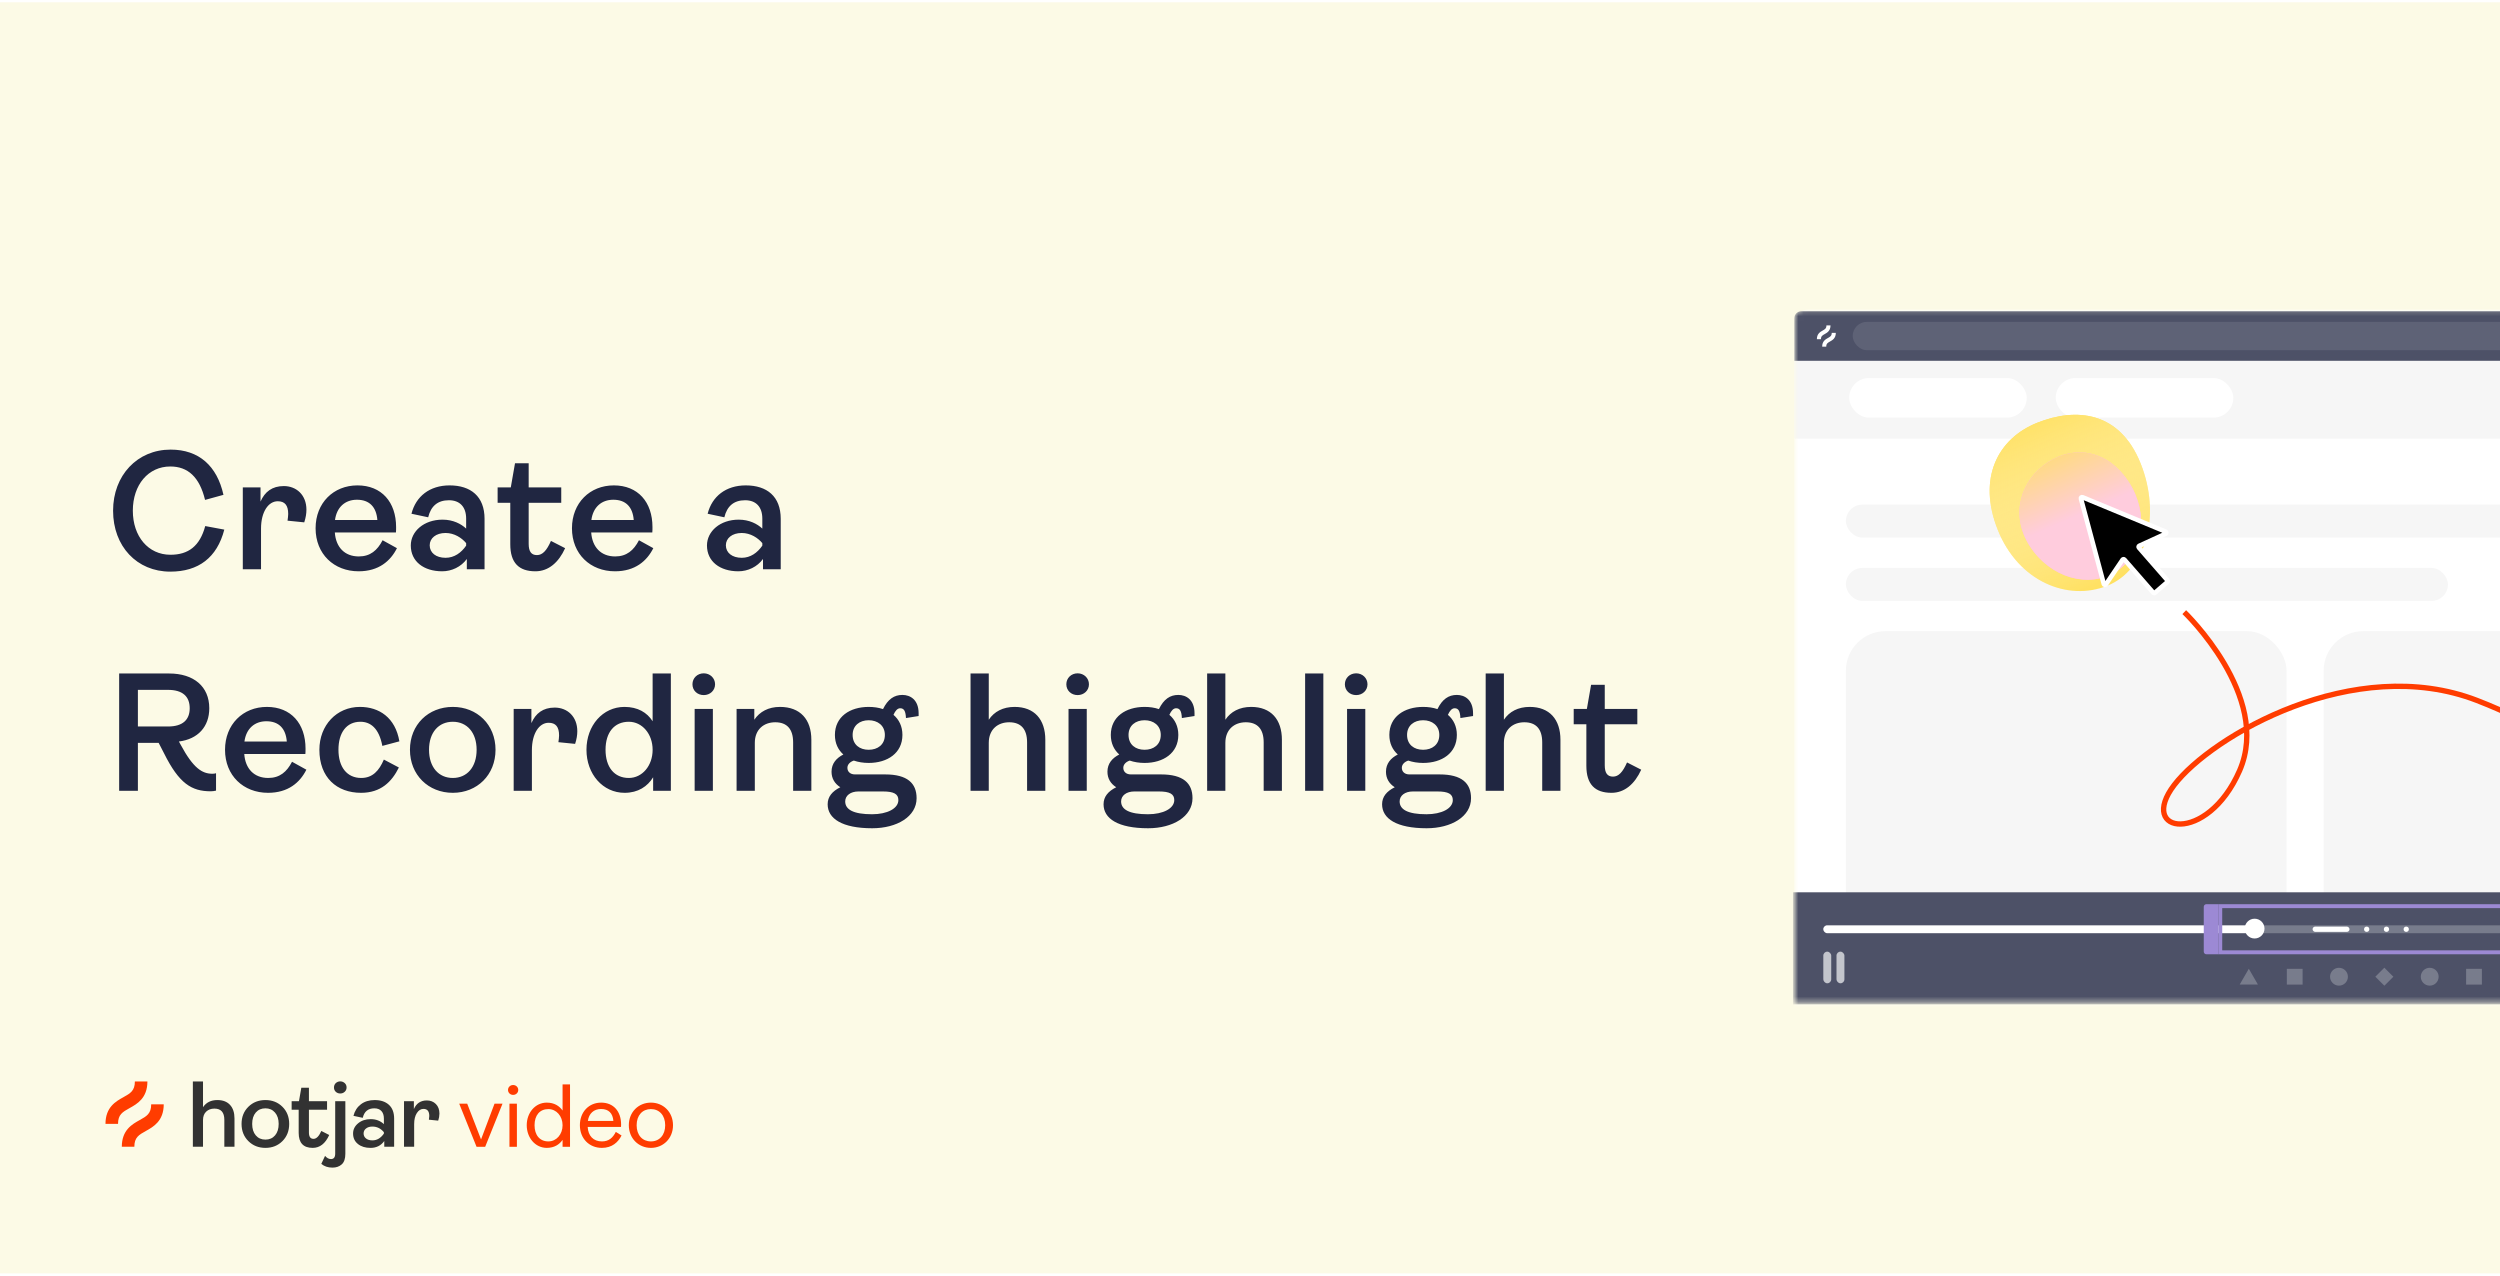 <svg width="474" height="242" viewBox="0 0 474 242" fill="none" xmlns="http://www.w3.org/2000/svg">
<g clip-path="url(#clip0_522_62478)">
<rect width="474" height="241" transform="translate(0 0.434)" fill="#FCFAE6"/>
<g filter="url(#filter0_dd_522_62478)">
<rect x="20" y="20.434" width="127" height="30" rx="4.248" fill="white" fill-opacity="0.6" shape-rendering="crispEdges"/>
<path d="M44.063 28.684H39.563C39.414 28.684 39.271 28.743 39.165 28.848C39.06 28.954 39 29.097 39 29.246C39 29.395 39.06 29.538 39.165 29.644C39.271 29.749 39.414 29.809 39.563 29.809H44.063C44.51 29.809 44.94 29.986 45.256 30.303C45.573 30.619 45.75 31.049 45.75 31.496V40.378C45.744 40.874 45.542 41.347 45.188 41.694C44.892 41.999 44.488 42.175 44.063 42.184C43.264 42.184 42.578 41.582 41.779 40.89C40.688 39.962 39.383 38.809 37.313 38.809C33.679 38.809 31.317 42.285 31.221 42.437C31.139 42.56 31.109 42.711 31.137 42.856C31.166 43.001 31.25 43.13 31.373 43.213C31.434 43.255 31.503 43.283 31.576 43.298C31.648 43.313 31.723 43.313 31.795 43.299C31.868 43.285 31.937 43.257 31.999 43.216C32.06 43.175 32.113 43.123 32.155 43.061C32.177 43.027 34.287 39.934 37.313 39.934C38.961 39.934 40.013 40.85 41.037 41.739C41.92 42.51 42.837 43.309 44.063 43.309C44.422 43.305 44.777 43.231 45.107 43.09C45.437 42.949 45.736 42.744 45.987 42.487C46.55 41.929 46.87 41.171 46.875 40.378V31.496C46.875 30.75 46.579 30.035 46.052 29.507C45.524 28.98 44.809 28.684 44.063 28.684Z" fill="#202641"/>
<path d="M33.415 35.079C33.448 35.168 33.503 35.247 33.575 35.309C33.647 35.371 33.733 35.414 33.826 35.434H33.938C34.012 35.434 34.086 35.42 34.154 35.392C34.223 35.364 34.285 35.322 34.338 35.27L35.626 33.977L38.039 36.395C38.091 36.448 38.154 36.49 38.222 36.519C38.291 36.547 38.364 36.562 38.438 36.562C38.513 36.562 38.586 36.547 38.655 36.519C38.723 36.49 38.785 36.448 38.838 36.395C38.891 36.343 38.932 36.281 38.961 36.212C38.989 36.144 39.004 36.07 39.004 35.996C39.004 35.922 38.989 35.848 38.961 35.78C38.932 35.711 38.891 35.649 38.838 35.597L36.419 33.184L37.713 31.895C37.779 31.829 37.828 31.748 37.855 31.658C37.882 31.569 37.886 31.474 37.867 31.382C37.848 31.291 37.806 31.205 37.746 31.134C37.686 31.062 37.609 31.007 37.522 30.973L31.896 28.723C31.794 28.682 31.682 28.672 31.575 28.694C31.467 28.716 31.368 28.77 31.29 28.847C31.212 28.925 31.159 29.024 31.137 29.132C31.114 29.24 31.124 29.352 31.165 29.454L33.415 35.079ZM36.312 31.704L34.147 33.87L32.695 30.253L36.312 31.704Z" fill="#202641"/>
<path d="M65.598 38.902C65.735 38.902 65.841 38.887 65.932 38.857V40.418C65.796 40.449 65.644 40.479 65.462 40.479C63.733 40.479 62.611 39.782 61.262 37.067L60.776 36.127H58.911V40.434H57.228V29.895H61.717C63.93 29.895 65.325 31.063 65.325 33.019C65.325 34.672 64.309 35.794 62.596 36.006L62.763 36.309C63.885 38.402 64.689 38.902 65.598 38.902ZM61.61 31.366H58.911V34.656H61.626C62.945 34.656 63.566 34.05 63.566 33.019C63.566 31.957 62.93 31.366 61.61 31.366ZM72.678 37.825L73.967 38.538C73.391 39.691 72.33 40.616 70.525 40.616C68.311 40.616 66.659 39.069 66.659 36.749C66.659 34.474 68.266 32.897 70.419 32.897C72.588 32.897 73.891 34.399 73.891 36.643C73.891 36.81 73.891 37.022 73.876 37.128H68.387C68.478 38.447 69.267 39.281 70.54 39.281C71.572 39.281 72.208 38.735 72.678 37.825ZM70.374 34.186C69.297 34.186 68.554 34.869 68.402 36.006H72.208C72.117 34.838 71.496 34.186 70.374 34.186ZM78.8 40.616C76.617 40.616 75.055 39.236 75.055 36.749C75.055 34.55 76.601 32.897 78.694 32.897C80.422 32.897 81.878 33.853 82.242 35.991L80.711 36.4C80.407 34.793 79.634 34.232 78.739 34.232C77.496 34.232 76.768 35.202 76.768 36.749C76.768 38.296 77.526 39.281 78.815 39.281C79.831 39.281 80.422 38.629 80.847 37.628L82.197 38.341C81.56 39.63 80.574 40.616 78.8 40.616ZM86.962 40.616C84.763 40.616 83.11 39.008 83.11 36.749C83.11 34.49 84.763 32.897 86.962 32.897C89.145 32.897 90.798 34.49 90.798 36.749C90.798 39.008 89.145 40.616 86.962 40.616ZM86.962 39.281C88.235 39.281 89.1 38.311 89.1 36.749C89.1 35.202 88.235 34.232 86.962 34.232C85.688 34.232 84.824 35.187 84.824 36.749C84.824 38.311 85.688 39.281 86.962 39.281ZM93.986 40.434H92.348V33.079H93.94V34.353C94.319 33.474 94.986 32.958 96.033 32.958C97.17 32.958 98.064 33.762 98.064 35.081C98.064 35.43 98.004 35.809 97.867 36.218L96.366 36.067C96.397 35.839 96.427 35.642 96.427 35.46C96.427 34.687 96.124 34.323 95.487 34.323C94.653 34.323 93.986 35.263 93.986 36.779V40.434ZM102.234 40.616C100.277 40.616 98.807 38.932 98.807 36.749C98.807 34.565 100.277 32.897 102.218 32.897C103.416 32.897 104.25 33.398 104.751 34.186V29.895H106.388V40.434H104.796V39.221C104.296 40.039 103.447 40.616 102.234 40.616ZM102.613 39.281C103.81 39.281 104.751 38.189 104.751 36.749C104.751 35.324 103.81 34.232 102.613 34.232C101.309 34.232 100.52 35.187 100.52 36.749C100.52 38.311 101.309 39.281 102.613 39.281ZM109.263 31.836C108.687 31.836 108.247 31.427 108.247 30.866C108.247 30.305 108.687 29.88 109.263 29.88C109.824 29.88 110.279 30.305 110.279 30.866C110.279 31.427 109.824 31.836 109.263 31.836ZM110.082 40.434H108.444V33.079H110.082V40.434ZM113.769 40.434H112.131V33.079H113.723V34.05C114.209 33.322 114.997 32.897 116.028 32.897C117.848 32.897 118.849 34.02 118.849 35.854V40.434H117.211V36.082C117.211 34.899 116.665 34.277 115.604 34.277C114.588 34.277 113.769 34.914 113.769 36.127V40.434ZM126.752 33.019C126.509 33.019 126.312 33.231 126.145 33.61C126.646 34.035 126.949 34.641 126.949 35.414C126.949 37.052 125.599 37.932 123.916 37.932C123.431 37.932 122.976 37.856 122.582 37.719C122.263 37.825 122.006 38.053 122.006 38.371C122.006 38.705 122.248 38.963 122.688 38.963H125.402C127.389 38.963 128.223 39.751 128.223 41.101C128.223 42.754 126.448 43.8 124.235 43.8C121.536 43.8 120.232 42.935 120.232 41.647C120.232 40.964 120.641 40.479 121.369 40.115C120.868 39.797 120.58 39.327 120.58 38.72C120.58 37.977 121.02 37.492 121.642 37.173C121.172 36.749 120.884 36.173 120.884 35.414C120.884 33.777 122.233 32.897 123.916 32.897C124.371 32.897 124.811 32.958 125.205 33.095C125.645 32.2 126.206 31.821 126.949 31.821C127.646 31.821 128.405 32.245 128.405 33.474V33.716L127.267 33.898C127.237 33.261 127.085 33.019 126.752 33.019ZM123.916 36.749C124.72 36.749 125.372 36.294 125.372 35.414C125.372 34.565 124.72 34.095 123.916 34.095C123.113 34.095 122.476 34.565 122.476 35.414C122.476 36.294 123.113 36.749 123.916 36.749ZM125.205 40.494H122.991C122.294 40.494 121.808 40.858 121.808 41.389C121.808 42.117 122.536 42.541 124.219 42.541C125.584 42.541 126.585 42.026 126.585 41.268C126.585 40.722 126.176 40.494 125.205 40.494ZM132.308 40.616C130.398 40.616 128.881 39.751 128.851 38.023L130.398 37.795C130.504 38.978 131.308 39.372 132.354 39.372C133.158 39.372 133.779 39.054 133.779 38.371C133.779 37.841 133.476 37.628 132.672 37.477L131.823 37.34C130.489 37.098 129.2 36.688 129.2 35.051C129.2 33.731 130.367 32.897 132.278 32.897C134.173 32.897 135.189 33.822 135.402 35.035L133.931 35.399C133.779 34.763 133.309 34.141 132.248 34.141C131.353 34.141 130.838 34.474 130.838 35.035C130.838 35.612 131.171 35.824 132.066 35.976L132.915 36.127C134.219 36.34 135.447 36.764 135.447 38.326C135.447 39.812 134.098 40.616 132.308 40.616Z" fill="#202641"/>
</g>
<path d="M32.288 108.382C25.952 108.382 21.44 103.582 21.44 96.83C21.44 90.11 26.048 85.246 32.352 85.246C37.728 85.246 41.152 88.35 42.368 93.822L38.88 94.782C37.824 90.43 35.616 88.446 32.288 88.446C28.128 88.446 25.184 91.902 25.184 96.83C25.184 101.694 28.096 105.182 32.32 105.182C35.712 105.182 37.888 103.55 38.912 99.742L42.528 100.414C41.152 105.726 37.632 108.382 32.288 108.382ZM49.491 107.934H46.035V92.414H49.395V95.102C50.195 93.246 51.603 92.158 53.811 92.158C56.211 92.158 58.099 93.854 58.099 96.638C58.099 97.374 57.971 98.174 57.683 99.038L54.515 98.718C54.579 98.238 54.643 97.822 54.643 97.438C54.643 95.806 54.003 95.038 52.659 95.038C50.899 95.038 49.491 97.022 49.491 100.222V107.934ZM72.54 102.43L75.26 103.934C74.044 106.366 71.804 108.318 67.996 108.318C63.324 108.318 59.836 105.054 59.836 100.158C59.836 95.358 63.228 92.03 67.772 92.03C72.348 92.03 75.1 95.198 75.1 99.934C75.1 100.286 75.1 100.734 75.068 100.958H63.484C63.676 103.742 65.34 105.502 68.028 105.502C70.204 105.502 71.548 104.35 72.54 102.43ZM67.676 94.75C65.404 94.75 63.836 96.19 63.516 98.59H71.548C71.356 96.126 70.044 94.75 67.676 94.75ZM83.838 108.318C80.35 108.318 77.886 106.462 77.886 103.422C77.886 100.734 80.382 98.526 83.903 98.526C85.918 98.526 87.422 99.326 88.382 100.222V98.334C88.382 96.126 87.198 94.846 85.118 94.846C82.975 94.846 81.695 95.966 81.183 98.078L78.014 97.406C78.847 94.11 81.471 92.03 85.246 92.03C89.246 92.03 91.871 94.11 91.871 98.366V107.934H88.51V105.982C87.422 107.486 85.63 108.318 83.838 108.318ZM84.478 105.758C86.142 105.758 87.454 104.798 88.382 103.454V102.974C87.55 101.982 86.142 101.054 84.478 101.054C82.654 101.054 81.471 102.046 81.471 103.39C81.471 104.798 82.654 105.758 84.478 105.758ZM101.517 108.318C98.381 108.318 96.749 106.718 96.749 103.198V95.326H94.349V92.414H96.845L97.645 87.838H100.237V92.414H106.413V95.326H100.237V103.102C100.237 104.542 100.717 105.246 101.805 105.246C102.861 105.246 103.661 104.382 104.461 102.558L107.149 103.934C105.933 106.622 104.013 108.318 101.517 108.318ZM121.148 102.43L123.868 103.934C122.652 106.366 120.412 108.318 116.604 108.318C111.932 108.318 108.444 105.054 108.444 100.158C108.444 95.358 111.836 92.03 116.38 92.03C120.956 92.03 123.708 95.198 123.708 99.934C123.708 100.286 123.708 100.734 123.676 100.958H112.092C112.284 103.742 113.948 105.502 116.636 105.502C118.812 105.502 120.156 104.35 121.148 102.43ZM116.284 94.75C114.012 94.75 112.444 96.19 112.124 98.59H120.156C119.964 96.126 118.652 94.75 116.284 94.75ZM139.993 108.318C136.505 108.318 134.041 106.462 134.041 103.422C134.041 100.734 136.537 98.526 140.057 98.526C142.073 98.526 143.577 99.326 144.537 100.222V98.334C144.537 96.126 143.353 94.846 141.273 94.846C139.129 94.846 137.849 95.966 137.337 98.078L134.169 97.406C135.001 94.11 137.625 92.03 141.401 92.03C145.401 92.03 148.025 94.11 148.025 98.366V107.934H144.665V105.982C143.577 107.486 141.785 108.318 139.993 108.318ZM140.633 105.758C142.297 105.758 143.609 104.798 144.537 103.454V102.974C143.705 101.982 142.297 101.054 140.633 101.054C138.809 101.054 137.625 102.046 137.625 103.39C137.625 104.798 138.809 105.758 140.633 105.758ZM40.256 146.702C40.544 146.702 40.768 146.67 40.96 146.606V149.902C40.672 149.966 40.352 150.03 39.968 150.03C36.32 150.03 33.952 148.558 31.104 142.83L30.08 140.846H26.144V149.934H22.592V127.694H32.064C36.736 127.694 39.68 130.158 39.68 134.286C39.68 137.774 37.536 140.142 33.92 140.59L34.272 141.23C36.64 145.646 38.336 146.702 40.256 146.702ZM31.84 130.798H26.144V137.742H31.872C34.656 137.742 35.968 136.462 35.968 134.286C35.968 132.046 34.624 130.798 31.84 130.798ZM55.369 144.43L58.089 145.934C56.873 148.366 54.633 150.318 50.825 150.318C46.153 150.318 42.665 147.054 42.665 142.158C42.665 137.358 46.057 134.03 50.601 134.03C55.177 134.03 57.929 137.198 57.929 141.934C57.929 142.286 57.929 142.734 57.897 142.958H46.313C46.505 145.742 48.169 147.502 50.857 147.502C53.033 147.502 54.377 146.35 55.369 144.43ZM50.505 136.75C48.233 136.75 46.665 138.19 46.345 140.59H54.377C54.185 138.126 52.873 136.75 50.505 136.75ZM68.459 150.318C63.851 150.318 60.555 147.406 60.555 142.158C60.555 137.518 63.819 134.03 68.235 134.03C71.883 134.03 74.955 136.046 75.723 140.558L72.491 141.422C71.851 138.03 70.219 136.846 68.331 136.846C65.707 136.846 64.171 138.894 64.171 142.158C64.171 145.422 65.771 147.502 68.491 147.502C70.635 147.502 71.883 146.126 72.779 144.014L75.627 145.518C74.283 148.238 72.203 150.318 68.459 150.318ZM85.855 150.318C81.215 150.318 77.727 146.926 77.727 142.158C77.727 137.39 81.215 134.03 85.855 134.03C90.463 134.03 93.951 137.39 93.951 142.158C93.951 146.926 90.463 150.318 85.855 150.318ZM85.855 147.502C88.543 147.502 90.367 145.454 90.367 142.158C90.367 138.894 88.543 136.846 85.855 136.846C83.166 136.846 81.343 138.862 81.343 142.158C81.343 145.454 83.166 147.502 85.855 147.502ZM100.849 149.934H97.393V134.414H100.753V137.102C101.553 135.246 102.961 134.158 105.169 134.158C107.569 134.158 109.457 135.854 109.457 138.638C109.457 139.374 109.329 140.174 109.041 141.038L105.873 140.718C105.937 140.238 106.001 139.822 106.001 139.438C106.001 137.806 105.361 137.038 104.017 137.038C102.257 137.038 100.849 139.022 100.849 142.222V149.934ZM118.426 150.318C114.298 150.318 111.194 146.766 111.194 142.158C111.194 137.55 114.298 134.03 118.394 134.03C120.922 134.03 122.682 135.086 123.738 136.75V127.694H127.194V149.934H123.834V147.374C122.778 149.102 120.986 150.318 118.426 150.318ZM119.226 147.502C121.754 147.502 123.738 145.198 123.738 142.158C123.738 139.15 121.754 136.846 119.226 136.846C116.474 136.846 114.81 138.862 114.81 142.158C114.81 145.454 116.474 147.502 119.226 147.502ZM133.433 131.79C132.217 131.79 131.289 130.926 131.289 129.742C131.289 128.558 132.217 127.662 133.433 127.662C134.617 127.662 135.577 128.558 135.577 129.742C135.577 130.926 134.617 131.79 133.433 131.79ZM135.161 149.934H131.705V134.414H135.161V149.934ZM143.113 149.934H139.657V134.414H143.017V136.462C144.041 134.926 145.705 134.03 147.881 134.03C151.721 134.03 153.833 136.398 153.833 140.27V149.934H150.377V140.75C150.377 138.254 149.225 136.942 146.985 136.942C144.841 136.942 143.113 138.286 143.113 140.846V149.934ZM170.683 134.286C170.171 134.286 169.755 134.734 169.403 135.534C170.459 136.43 171.099 137.71 171.099 139.342C171.099 142.798 168.251 144.654 164.699 144.654C163.675 144.654 162.715 144.494 161.883 144.206C161.211 144.43 160.667 144.91 160.667 145.582C160.667 146.286 161.179 146.83 162.107 146.83H167.835C172.027 146.83 173.787 148.494 173.787 151.342C173.787 154.83 170.043 157.038 165.371 157.038C159.675 157.038 156.923 155.214 156.923 152.494C156.923 151.054 157.787 150.03 159.323 149.262C158.267 148.59 157.659 147.598 157.659 146.318C157.659 144.75 158.587 143.726 159.899 143.054C158.907 142.158 158.299 140.942 158.299 139.342C158.299 135.886 161.147 134.03 164.699 134.03C165.659 134.03 166.587 134.158 167.419 134.446C168.347 132.558 169.531 131.758 171.099 131.758C172.571 131.758 174.171 132.654 174.171 135.246V135.758L171.771 136.142C171.707 134.798 171.387 134.286 170.683 134.286ZM164.699 142.158C166.395 142.158 167.771 141.198 167.771 139.342C167.771 137.55 166.395 136.558 164.699 136.558C163.003 136.558 161.659 137.55 161.659 139.342C161.659 141.198 163.003 142.158 164.699 142.158ZM167.419 150.062H162.747C161.275 150.062 160.251 150.83 160.251 151.95C160.251 153.486 161.787 154.382 165.339 154.382C168.219 154.382 170.331 153.294 170.331 151.694C170.331 150.542 169.467 150.062 167.419 150.062ZM187.471 149.934H184.015V127.694H187.471V136.462C188.495 134.926 190.159 134.03 192.367 134.03C196.111 134.03 198.191 136.398 198.191 140.27V149.934H194.735V140.75C194.735 138.254 193.583 136.942 191.343 136.942C189.199 136.942 187.471 138.286 187.471 140.846V149.934ZM204.321 131.79C203.105 131.79 202.177 130.926 202.177 129.742C202.177 128.558 203.105 127.662 204.321 127.662C205.505 127.662 206.465 128.558 206.465 129.742C206.465 130.926 205.505 131.79 204.321 131.79ZM206.049 149.934H202.593V134.414H206.049V149.934ZM222.994 134.286C222.482 134.286 222.066 134.734 221.714 135.534C222.77 136.43 223.41 137.71 223.41 139.342C223.41 142.798 220.562 144.654 217.01 144.654C215.986 144.654 215.026 144.494 214.194 144.206C213.522 144.43 212.978 144.91 212.978 145.582C212.978 146.286 213.49 146.83 214.418 146.83H220.146C224.338 146.83 226.098 148.494 226.098 151.342C226.098 154.83 222.354 157.038 217.682 157.038C211.986 157.038 209.234 155.214 209.234 152.494C209.234 151.054 210.098 150.03 211.634 149.262C210.578 148.59 209.97 147.598 209.97 146.318C209.97 144.75 210.898 143.726 212.21 143.054C211.218 142.158 210.61 140.942 210.61 139.342C210.61 135.886 213.458 134.03 217.01 134.03C217.97 134.03 218.898 134.158 219.73 134.446C220.658 132.558 221.842 131.758 223.41 131.758C224.882 131.758 226.482 132.654 226.482 135.246V135.758L224.082 136.142C224.018 134.798 223.698 134.286 222.994 134.286ZM217.01 142.158C218.706 142.158 220.082 141.198 220.082 139.342C220.082 137.55 218.706 136.558 217.01 136.558C215.314 136.558 213.97 137.55 213.97 139.342C213.97 141.198 215.314 142.158 217.01 142.158ZM219.73 150.062H215.058C213.586 150.062 212.562 150.83 212.562 151.95C212.562 153.486 214.098 154.382 217.65 154.382C220.53 154.382 222.642 153.294 222.642 151.694C222.642 150.542 221.778 150.062 219.73 150.062ZM232.329 149.934H228.873V127.694H232.329V136.462C233.353 134.926 235.017 134.03 237.225 134.03C240.969 134.03 243.049 136.398 243.049 140.27V149.934H239.593V140.75C239.593 138.254 238.441 136.942 236.201 136.942C234.057 136.942 232.329 138.286 232.329 140.846V149.934ZM250.907 149.934H247.451V127.694H250.907V149.934ZM257.132 131.79C255.916 131.79 254.988 130.926 254.988 129.742C254.988 128.558 255.916 127.662 257.132 127.662C258.316 127.662 259.276 128.558 259.276 129.742C259.276 130.926 258.316 131.79 257.132 131.79ZM258.86 149.934H255.404V134.414H258.86V149.934ZM275.804 134.286C275.292 134.286 274.876 134.734 274.524 135.534C275.58 136.43 276.22 137.71 276.22 139.342C276.22 142.798 273.372 144.654 269.82 144.654C268.796 144.654 267.836 144.494 267.004 144.206C266.332 144.43 265.788 144.91 265.788 145.582C265.788 146.286 266.3 146.83 267.228 146.83H272.956C277.148 146.83 278.908 148.494 278.908 151.342C278.908 154.83 275.164 157.038 270.492 157.038C264.796 157.038 262.044 155.214 262.044 152.494C262.044 151.054 262.908 150.03 264.444 149.262C263.388 148.59 262.78 147.598 262.78 146.318C262.78 144.75 263.708 143.726 265.02 143.054C264.028 142.158 263.42 140.942 263.42 139.342C263.42 135.886 266.268 134.03 269.82 134.03C270.78 134.03 271.708 134.158 272.54 134.446C273.468 132.558 274.652 131.758 276.22 131.758C277.692 131.758 279.292 132.654 279.292 135.246V135.758L276.892 136.142C276.828 134.798 276.508 134.286 275.804 134.286ZM269.82 142.158C271.516 142.158 272.892 141.198 272.892 139.342C272.892 137.55 271.516 136.558 269.82 136.558C268.124 136.558 266.78 137.55 266.78 139.342C266.78 141.198 268.124 142.158 269.82 142.158ZM272.54 150.062H267.868C266.396 150.062 265.372 150.83 265.372 151.95C265.372 153.486 266.908 154.382 270.46 154.382C273.34 154.382 275.452 153.294 275.452 151.694C275.452 150.542 274.588 150.062 272.54 150.062ZM285.14 149.934H281.684V127.694H285.14V136.462C286.164 134.926 287.828 134.03 290.036 134.03C293.78 134.03 295.86 136.398 295.86 140.27V149.934H292.404V140.75C292.404 138.254 291.252 136.942 289.012 136.942C286.868 136.942 285.14 138.286 285.14 140.846V149.934ZM305.542 150.318C302.406 150.318 300.774 148.718 300.774 145.198V137.326H298.374V134.414H300.87L301.67 129.838H304.262V134.414H310.438V137.326H304.262V145.102C304.262 146.542 304.742 147.246 305.83 147.246C306.886 147.246 307.686 146.382 308.486 144.558L311.174 145.934C309.958 148.622 308.038 150.318 305.542 150.318Z" fill="#202641"/>
<g clip-path="url(#clip1_522_62478)">
<path d="M36.566 217.424V205.043H38.49V209.924C39.096 209.022 40.005 208.571 41.216 208.57C42.249 208.57 43.048 208.876 43.612 209.488C44.176 210.099 44.458 210.951 44.458 212.044V217.424H42.534V212.311C42.534 210.898 41.905 210.192 40.646 210.191C40.016 210.191 39.5 210.381 39.096 210.762C38.692 211.142 38.49 211.676 38.49 212.365V217.424L36.566 217.424ZM53.549 216.355C52.694 217.21 51.619 217.638 50.324 217.638C49.03 217.638 47.952 217.21 47.091 216.355C46.23 215.5 45.799 214.413 45.799 213.095C45.799 211.777 46.23 210.693 47.091 209.844C47.952 208.995 49.029 208.571 50.324 208.57C51.619 208.57 52.693 208.995 53.548 209.844C54.404 210.693 54.831 211.777 54.831 213.095C54.831 214.413 54.404 215.5 53.549 216.355ZM48.498 215.269C48.955 215.803 49.564 216.07 50.324 216.07C51.085 216.07 51.693 215.803 52.15 215.269C52.607 214.734 52.836 214.01 52.836 213.095C52.836 212.193 52.605 211.474 52.141 210.94C51.678 210.405 51.073 210.138 50.324 210.138C49.564 210.138 48.956 210.402 48.498 210.931C48.041 211.459 47.813 212.181 47.813 213.095C47.813 214.01 48.041 214.734 48.498 215.269ZM59.285 217.638C57.515 217.638 56.63 216.688 56.63 214.787V210.405H55.294V208.784H56.684L57.129 206.236H58.572V208.784H62.01V210.405H58.572V214.734C58.572 215.529 58.863 215.927 59.445 215.927C59.991 215.927 60.484 215.428 60.924 214.431L62.42 215.197C61.684 216.824 60.639 217.638 59.285 217.638Z" fill="#323232"/>
<path d="M63.038 221.381C62.183 221.381 61.476 221.143 60.918 220.668L61.631 219.154C61.975 219.558 62.349 219.76 62.753 219.76C63.287 219.76 63.554 219.415 63.554 218.726V208.786H65.478V218.762C65.478 219.689 65.25 220.357 64.793 220.766C64.335 221.176 63.75 221.381 63.038 221.381ZM64.516 207.325C64.2 207.336 63.893 207.221 63.661 207.005C63.55 206.9 63.462 206.773 63.404 206.631C63.346 206.49 63.318 206.338 63.323 206.185C63.319 206.031 63.347 205.878 63.405 205.735C63.463 205.593 63.55 205.464 63.661 205.357C63.894 205.145 64.197 205.027 64.512 205.027C64.827 205.027 65.13 205.145 65.363 205.357C65.476 205.463 65.565 205.591 65.625 205.734C65.685 205.877 65.714 206.03 65.71 206.185C65.713 206.337 65.683 206.488 65.623 206.628C65.564 206.768 65.475 206.893 65.363 206.996C65.25 207.104 65.118 207.188 64.972 207.245C64.827 207.302 64.672 207.329 64.516 207.326L64.516 207.325ZM70.256 217.64C69.27 217.64 68.472 217.394 67.86 216.901C67.249 216.408 66.943 215.746 66.943 214.914C66.943 214.154 67.26 213.51 67.896 212.982C68.532 212.453 69.33 212.189 70.292 212.189C71.278 212.189 72.109 212.503 72.786 213.133V212.082C72.786 211.465 72.629 210.986 72.314 210.648C71.999 210.309 71.551 210.14 70.969 210.14C69.793 210.14 69.063 210.74 68.778 211.939L67.014 211.565C67.252 210.639 67.721 209.908 68.421 209.374C69.123 208.839 69.995 208.572 71.04 208.572C72.18 208.572 73.08 208.872 73.739 209.472C74.398 210.072 74.728 210.948 74.728 212.099V217.426H72.857V216.339C72.228 217.207 71.361 217.64 70.256 217.64ZM70.612 216.215C71.468 216.215 72.192 215.787 72.786 214.932V214.665C72.192 213.952 71.468 213.596 70.612 213.596C70.114 213.596 69.71 213.718 69.401 213.961C69.255 214.069 69.137 214.21 69.056 214.373C68.975 214.535 68.935 214.715 68.938 214.896C68.933 215.08 68.972 215.262 69.051 215.428C69.13 215.593 69.247 215.738 69.392 215.85C69.695 216.093 70.102 216.215 70.612 216.215ZM76.6 217.426V208.786H78.47V210.282C78.945 209.19 79.765 208.644 80.929 208.643C81.617 208.643 82.187 208.869 82.639 209.32C83.091 209.772 83.316 210.377 83.316 211.137C83.311 211.592 83.233 212.043 83.084 212.473L81.321 212.295C81.357 212.059 81.381 211.821 81.392 211.583C81.392 210.692 81.024 210.247 80.287 210.247C79.789 210.247 79.37 210.511 79.031 211.04C78.693 211.568 78.524 212.266 78.524 213.133V217.426L76.6 217.426Z" fill="#323232"/>
<path d="M24.552 210.106C25.985 209.31 27.949 208.219 27.949 205.043H25.572C25.572 206.82 24.706 207.3 23.397 208.028C21.964 208.824 20 209.915 20 213.09H22.378C22.378 211.314 23.242 210.833 24.552 210.106ZM28.666 209.376C28.666 211.153 27.802 211.634 26.492 212.361C25.059 213.157 23.095 214.248 23.095 217.424H25.473C25.473 215.647 26.337 215.167 27.647 214.439C29.08 213.643 31.044 212.552 31.044 209.376H28.666Z" fill="#FF3C00"/>
</g>
<path d="M91.989 217.434H90.354L87.068 209.26H88.584L91.206 216.037L93.76 209.26H95.275L91.989 217.434ZM97.289 207.592C96.744 207.592 96.318 207.183 96.318 206.655C96.318 206.127 96.744 205.719 97.289 205.719C97.834 205.719 98.259 206.127 98.259 206.655C98.259 207.183 97.834 207.592 97.289 207.592ZM98.004 217.434H96.591V209.26H98.004V217.434ZM103.666 217.638C101.486 217.638 99.869 215.714 99.869 213.347C99.869 210.963 101.486 209.056 103.666 209.056C105.079 209.056 106.05 209.686 106.663 210.554V205.599H108.076V217.434H106.663V216.122C106.05 217.008 105.079 217.638 103.666 217.638ZM103.972 216.412C105.488 216.412 106.663 215.084 106.663 213.347C106.663 211.61 105.488 210.282 103.972 210.282C102.338 210.282 101.35 211.457 101.35 213.347C101.35 215.22 102.338 216.412 103.972 216.412ZM116.757 214.607L117.846 215.288C117.199 216.565 116.058 217.638 114.117 217.638C111.716 217.638 109.946 215.867 109.946 213.347C109.946 210.81 111.665 209.056 113.981 209.056C116.331 209.056 117.761 210.725 117.761 213.211C117.761 213.364 117.761 213.568 117.744 213.67H111.427C111.512 215.356 112.5 216.412 114.117 216.412C115.428 216.412 116.195 215.731 116.757 214.607ZM113.964 210.265C112.602 210.265 111.648 211.116 111.461 212.53H116.297C116.178 211.065 115.394 210.265 113.964 210.265ZM123.413 217.638C121.08 217.638 119.224 215.85 119.224 213.347C119.224 210.827 121.08 209.056 123.413 209.056C125.746 209.056 127.602 210.827 127.602 213.347C127.602 215.85 125.746 217.638 123.413 217.638ZM123.413 216.412C125.014 216.412 126.12 215.22 126.12 213.347C126.12 211.474 125.014 210.282 123.413 210.282C121.812 210.282 120.706 211.457 120.706 213.347C120.706 215.237 121.812 216.412 123.413 216.412Z" fill="#FF3C00"/>
<path d="M366.785 60.416C366.786 60.155 367.086 60.01 367.293 60.172L386.035 74.814C386.253 74.984 386.165 75.329 385.894 75.372L378.388 76.562C378.181 76.594 378.065 76.818 378.157 77.008L383.172 87.369C383.248 87.526 383.182 87.715 383.025 87.789L379.122 89.633C378.966 89.707 378.778 89.64 378.702 89.484L373.65 79.032C373.56 78.846 373.317 78.794 373.161 78.928L367.238 83.998C367.034 84.172 366.716 84.025 366.717 83.754L366.785 60.416Z" fill="black" stroke="white" stroke-width="1.26"/>
<g filter="url(#filter1_d_522_62478)">
<mask id="mask0_522_62478" style="mask-type:alpha" maskUnits="userSpaceOnUse" x="336" y="55" width="215" height="132">
<path d="M336.756 56.953C336.756 56.002 337.527 55.231 338.478 55.231H548.657C549.608 55.231 550.379 56.002 550.379 56.953L550.379 186.637H336.756L336.756 56.953Z" fill="white"/>
</mask>
<g mask="url(#mask0_522_62478)">
<path d="M336.756 57.891C336.756 56.422 337.947 55.231 339.416 55.231H548.918C550.387 55.231 551.578 56.422 551.578 57.891L551.578 187.017H336.756L336.756 57.891Z" fill="white" fill-opacity="0.6"/>
<g filter="url(#filter2_d_522_62478)">
<path d="M336.756 57.889C336.756 56.42 337.947 55.23 339.416 55.23H548.919C550.388 55.23 551.578 56.42 551.578 57.889L551.578 187.016H336.756L336.756 57.889Z" fill="white"/>
</g>
<path d="M336.756 63.482C336.756 59.062 340.339 55.48 344.758 55.48H543.576C547.996 55.48 551.578 59.062 551.578 63.482L551.578 64.232H336.756L336.756 63.482Z" fill="white"/>
<rect x="336.756" y="64.231" width="214.823" height="15.504" fill="#F6F6F6"/>
<rect x="346.537" y="104.236" width="114.155" height="6.252" rx="3.126" fill="#F6F6F6"/>
<rect x="346.537" y="116.225" width="83.551" height="59.266" rx="7.502" fill="#F6F6F6"/>
<rect x="437.123" y="116.225" width="104.668" height="59.266" rx="7.502" fill="#F6F6F6"/>
<rect x="346.537" y="92.232" width="174.141" height="6.252" rx="3.126" fill="#F6F6F6"/>
<rect x="347.162" y="68.234" width="33.665" height="7.502" rx="3.751" fill="white"/>
<rect x="386.326" y="68.235" width="33.665" height="7.502" rx="3.751" fill="white"/>
<rect x="336.506" y="165.736" width="215.072" height="21.256" fill="#4D5167"/>
<rect x="342.256" y="176.988" width="1.5" height="6.002" rx="0.75" fill="#C3C5CC"/>
<rect x="344.756" y="176.988" width="1.5" height="6.002" rx="0.75" fill="#C3C5CC"/>
<rect x="342.248" y="171.993" width="81.018" height="1.5" rx="0.75" fill="white"/>
<rect x="423.787" y="171.993" width="121.791" height="1.5" rx="0.75" fill="#787C8C"/>
<rect x="435.021" y="172.241" width="7.002" height="1" rx="0.5" fill="white"/>
<circle cx="424.03" cy="172.618" r="1.876" fill="white"/>
<circle cx="449.029" cy="172.741" r="0.5" fill="white"/>
<circle cx="445.279" cy="172.741" r="0.5" fill="white"/>
<circle cx="452.779" cy="172.741" r="0.5" fill="white"/>
<rect x="0.375" y="-0.375" width="62.267" height="8.752" transform="matrix(1 0 1.02155e-10 -1 417.139 176.739)" stroke="#9C89D4" stroke-width="0.75"/>
<path d="M414.389 168.487C414.389 168.211 414.613 167.987 414.889 167.987H417.139L417.139 177.489H414.889C414.613 177.489 414.389 177.265 414.389 176.989L414.389 168.487Z" fill="#9C89D4"/>
<g filter="url(#filter3_dd_522_62478)">
<path d="M336.756 56.561C336.756 55.827 337.351 55.231 338.086 55.231H550.539C551.274 55.231 551.869 55.827 551.869 56.561L551.869 64.628H336.756L336.756 56.561Z" fill="#4D5167"/>
<rect x="347.83" y="57.245" width="160.131" height="5.369" rx="2.685" fill="white" fill-opacity="0.1"/>
<g clip-path="url(#clip2_522_62478)">
<path d="M342.516 59.563C342.982 59.304 343.621 58.949 343.621 57.916H342.847C342.847 58.494 342.566 58.65 342.14 58.887C341.674 59.146 341.035 59.501 341.035 60.534H341.809C341.809 59.956 342.09 59.799 342.516 59.563Z" fill="white"/>
<path d="M343.853 59.326C343.853 59.904 343.572 60.06 343.146 60.297C342.68 60.556 342.041 60.91 342.041 61.943H342.814C342.814 61.365 343.096 61.209 343.522 60.972C343.988 60.713 344.627 60.359 344.627 59.326H343.853Z" fill="white"/>
</g>
</g>
<path d="M422.93 180.233L424.658 183.226H421.203L422.93 180.233Z" fill="#787C8C"/>
<rect x="430.139" y="180.246" width="2.99" height="2.99" fill="#787C8C"/>
<rect x="464.131" y="180.246" width="2.99" height="2.99" fill="#787C8C"/>
<rect x="446.92" y="181.74" width="2.417" height="2.417" transform="rotate(-45 446.92 181.74)" fill="#787C8C"/>
<circle cx="440.026" cy="181.742" r="1.692" fill="#787C8C"/>
<circle cx="457.229" cy="181.742" r="1.692" fill="#787C8C"/>
</g>
<mask id="mask1_522_62478" style="mask-type:alpha" maskUnits="userSpaceOnUse" x="336" y="64" width="215" height="102">
<rect x="336.756" y="64.574" width="213.904" height="101.186" fill="#D9D9D9"/>
</mask>
<g mask="url(#mask1_522_62478)">
<path d="M410.691 112.614C410.691 112.614 427.343 128.541 421.186 142.662C415.028 156.782 401.722 154.643 408.788 145.389C415.855 136.135 442.897 120.365 466.174 129.351C489.452 138.337 493.74 149.903 493.74 149.903" stroke="#FF3C00" stroke-width="1.016" stroke-linejoin="bevel"/>
</g>
</g>
<g filter="url(#filter4_f_522_62478)">
<path d="M405.861 87.863C409.8 97.699 406.965 108.087 399.53 111.065C392.095 114.042 382.727 110.325 378.788 100.488C374.849 90.652 378.807 83.138 386.242 80.16C393.677 77.182 401.921 78.027 405.861 87.863Z" fill="#FFE05E"/>
<path d="M405.861 87.863C409.8 97.699 406.965 108.087 399.53 111.065C392.095 114.042 382.727 110.325 378.788 100.488C374.849 90.652 378.807 83.138 386.242 80.16C393.677 77.182 401.921 78.027 405.861 87.863Z" fill="url(#paint0_linear_522_62478)"/>
</g>
<g filter="url(#filter5_f_522_62478)">
<path d="M403.646 91.435C407.512 97.416 406.442 104.981 401.257 108.332C396.072 111.683 388.735 109.551 384.87 103.571C381.005 97.59 383.139 90.952 388.324 87.601C393.509 84.25 399.781 85.454 403.646 91.435Z" fill="#FFC1D6"/>
<path d="M403.646 91.435C407.512 97.416 406.442 104.981 401.257 108.332C396.072 111.683 388.735 109.551 384.87 103.571C381.005 97.59 383.139 90.952 388.324 87.601C393.509 84.25 399.781 85.454 403.646 91.435Z" fill="url(#paint1_linear_522_62478)"/>
</g>
<path d="M394.542 94.53C394.496 94.355 394.67 94.202 394.837 94.271L410.597 100.8C410.773 100.873 410.778 101.122 410.604 101.201L405.604 103.485C405.471 103.546 405.434 103.718 405.53 103.828L410.959 110.045C411.039 110.136 411.029 110.275 410.937 110.354L408.568 112.395C408.477 112.473 408.34 112.463 408.261 112.373L402.788 106.099C402.694 105.991 402.523 106.002 402.442 106.121L399.276 110.798C399.171 110.953 398.932 110.913 398.884 110.732L394.542 94.53Z" fill="black" stroke="white" stroke-width="0.874"/>
<rect x="-0.309" y="0.614" width="157.863" height="75.5" fill="#FCFAE6"/>
</g>
<defs>
<filter id="filter0_dd_522_62478" x="-21.938" y="-21.504" width="210.876" height="113.876" filterUnits="userSpaceOnUse" color-interpolation-filters="sRGB">
<feFlood flood-opacity="0" result="BackgroundImageFix"/>
<feColorMatrix in="SourceAlpha" type="matrix" values="0 0 0 0 0 0 0 0 0 0 0 0 0 0 0 0 0 0 127 0" result="hardAlpha"/>
<feOffset/>
<feGaussianBlur stdDeviation="20.969"/>
<feColorMatrix type="matrix" values="0 0 0 0 0 0 0 0 0 0 0 0 0 0 0 0 0 0 0.05 0"/>
<feBlend mode="normal" in2="BackgroundImageFix" result="effect1_dropShadow_522_62478"/>
<feColorMatrix in="SourceAlpha" type="matrix" values="0 0 0 0 0 0 0 0 0 0 0 0 0 0 0 0 0 0 127 0" result="hardAlpha"/>
<feOffset dy="1.398"/>
<feGaussianBlur stdDeviation="2.796"/>
<feComposite in2="hardAlpha" operator="out"/>
<feColorMatrix type="matrix" values="0 0 0 0 0 0 0 0 0 0 0 0 0 0 0 0 0 0 0.05 0"/>
<feBlend mode="normal" in2="effect1_dropShadow_522_62478" result="effect2_dropShadow_522_62478"/>
<feBlend mode="normal" in="SourceGraphic" in2="effect2_dropShadow_522_62478" result="shape"/>
</filter>
<filter id="filter1_d_522_62478" x="327.285" y="45.761" width="239.453" height="157.236" filterUnits="userSpaceOnUse" color-interpolation-filters="sRGB">
<feFlood flood-opacity="0" result="BackgroundImageFix"/>
<feColorMatrix in="SourceAlpha" type="matrix" values="0 0 0 0 0 0 0 0 0 0 0 0 0 0 0 0 0 0 127 0" result="hardAlpha"/>
<feOffset dx="3.444" dy="3.444"/>
<feGaussianBlur stdDeviation="6.457"/>
<feComposite in2="hardAlpha" operator="out"/>
<feColorMatrix type="matrix" values="0 0 0 0 0 0 0 0 0 0 0 0 0 0 0 0 0 0 0.1 0"/>
<feBlend mode="normal" in2="BackgroundImageFix" result="effect1_dropShadow_522_62478"/>
<feBlend mode="normal" in="SourceGraphic" in2="effect1_dropShadow_522_62478" result="shape"/>
</filter>
<filter id="filter2_d_522_62478" x="328.254" y="49.228" width="231.827" height="148.791" filterUnits="userSpaceOnUse" color-interpolation-filters="sRGB">
<feFlood flood-opacity="0" result="BackgroundImageFix"/>
<feColorMatrix in="SourceAlpha" type="matrix" values="0 0 0 0 0 0 0 0 0 0 0 0 0 0 0 0 0 0 127 0" result="hardAlpha"/>
<feMorphology radius="0.5" operator="dilate" in="SourceAlpha" result="effect1_dropShadow_522_62478"/>
<feOffset dy="2.501"/>
<feGaussianBlur stdDeviation="4.001"/>
<feColorMatrix type="matrix" values="0 0 0 0 0 0 0 0 0 0 0 0 0 0 0 0 0 0 0.16 0"/>
<feBlend mode="normal" in2="BackgroundImageFix" result="effect1_dropShadow_522_62478"/>
<feBlend mode="normal" in="SourceGraphic" in2="effect1_dropShadow_522_62478" result="shape"/>
</filter>
<filter id="filter3_dd_522_62478" x="336.252" y="54.896" width="216.12" height="10.403" filterUnits="userSpaceOnUse" color-interpolation-filters="sRGB">
<feFlood flood-opacity="0" result="BackgroundImageFix"/>
<feColorMatrix in="SourceAlpha" type="matrix" values="0 0 0 0 0 0 0 0 0 0 0 0 0 0 0 0 0 0 127 0" result="hardAlpha"/>
<feOffset dy="0.168"/>
<feGaussianBlur stdDeviation="0.168"/>
<feColorMatrix type="matrix" values="0 0 0 0 0 0 0 0 0 0 0 0 0 0 0 0 0 0 0.08 0"/>
<feBlend mode="normal" in2="BackgroundImageFix" result="effect1_dropShadow_522_62478"/>
<feColorMatrix in="SourceAlpha" type="matrix" values="0 0 0 0 0 0 0 0 0 0 0 0 0 0 0 0 0 0 127 0" result="hardAlpha"/>
<feOffset dy="0.168"/>
<feGaussianBlur stdDeviation="0.252"/>
<feColorMatrix type="matrix" values="0 0 0 0 0 0 0 0 0 0 0 0 0 0 0 0 0 0 0.1 0"/>
<feBlend mode="normal" in2="effect1_dropShadow_522_62478" result="effect2_dropShadow_522_62478"/>
<feBlend mode="normal" in="SourceGraphic" in2="effect2_dropShadow_522_62478" result="shape"/>
</filter>
<filter id="filter4_f_522_62478" x="368.768" y="70.175" width="47.339" height="50.359" filterUnits="userSpaceOnUse" color-interpolation-filters="sRGB">
<feFlood flood-opacity="0" result="BackgroundImageFix"/>
<feBlend mode="normal" in="SourceGraphic" in2="BackgroundImageFix" result="shape"/>
<feGaussianBlur stdDeviation="4.235" result="effect1_foregroundBlur_522_62478"/>
</filter>
<filter id="filter5_f_522_62478" x="373.831" y="76.704" width="41.197" height="42.274" filterUnits="userSpaceOnUse" color-interpolation-filters="sRGB">
<feFlood flood-opacity="0" result="BackgroundImageFix"/>
<feBlend mode="normal" in="SourceGraphic" in2="BackgroundImageFix" result="shape"/>
<feGaussianBlur stdDeviation="4.53" result="effect1_foregroundBlur_522_62478"/>
</filter>
<linearGradient id="paint0_linear_522_62478" x1="383.848" y1="69.213" x2="401.632" y2="110.584" gradientUnits="userSpaceOnUse">
<stop offset="0.181" stop-color="#FFE05E"/>
<stop offset="1" stop-color="white" stop-opacity="0"/>
</linearGradient>
<linearGradient id="paint1_linear_522_62478" x1="388.526" y1="81.568" x2="400.507" y2="108.9" gradientUnits="userSpaceOnUse">
<stop stop-color="#FFE05E"/>
<stop offset="0.57" stop-color="#FFCCDD"/>
</linearGradient>
<clipPath id="clip0_522_62478">
<rect width="474" height="241" fill="white" transform="translate(0 0.434)"/>
</clipPath>
<clipPath id="clip1_522_62478">
<rect width="64" height="17" fill="white" transform="translate(20 204.434)"/>
</clipPath>
<clipPath id="clip2_522_62478">
<rect width="4.027" height="4.027" fill="white" transform="translate(340.783 57.916)"/>
</clipPath>
</defs>
</svg>
